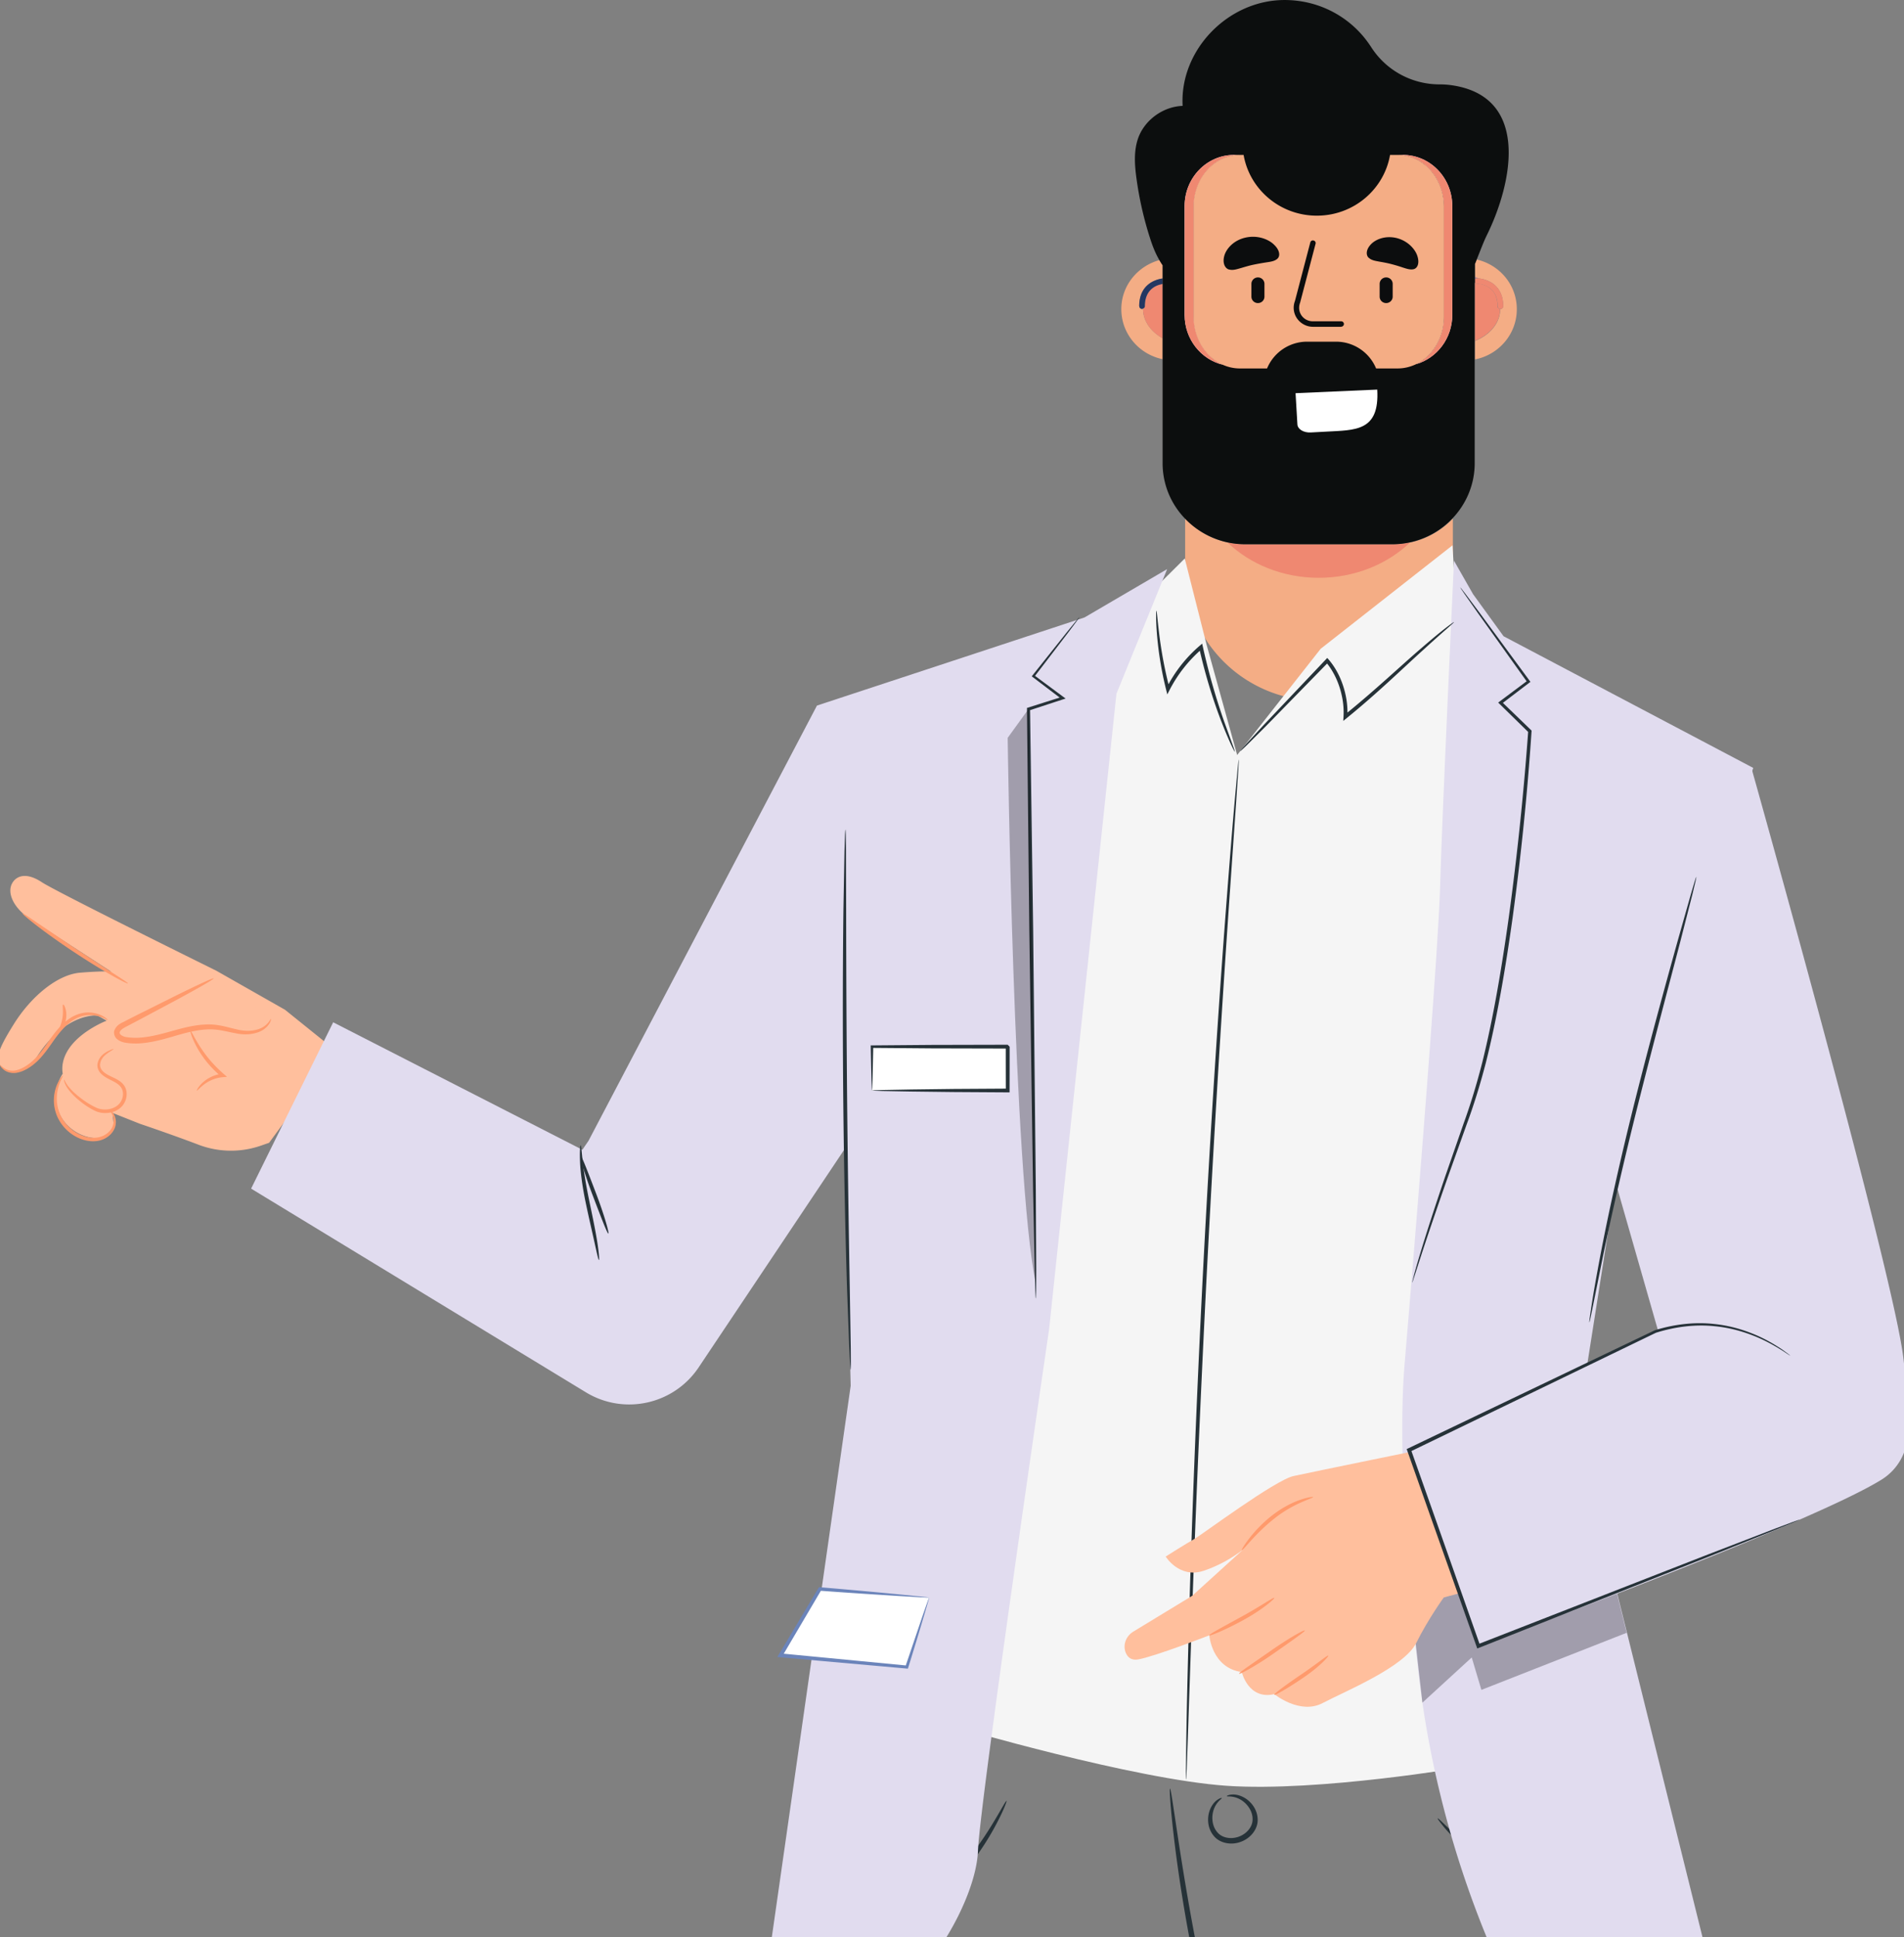 <svg xmlns="http://www.w3.org/2000/svg" width="290" height="295" fill="none" viewBox="0 0 290 295"><rect x="0" y="0" width="290" height="295" fill="#808080" stroke="none"/><g clip-path="url(#a)"><path fill="#F4AD85" fill-rule="evenodd" d="M212.086 82.905c.923 0 1.829-.103 2.7-.291h.035a12.7 12.7 0 0 0 6.465-3.633v7.71c0 11.067-9.131 20.045-20.387 20.045s-20.387-8.978-20.387-20.045v-7.71a12.56 12.56 0 0 0 6.464 3.633 12.8 12.8 0 0 0 2.701.29z" clip-rule="evenodd"/><path fill="#EF8871" d="M189.662 82.906c-.924 0-1.83-.103-2.701-.292 3.45 3.307 8.399 5.38 13.905 5.38s10.455-2.09 13.905-5.38c-.871.189-1.777.291-2.701.291z"/><path fill="#F4AD85" d="M174.082 47.047v-.052c-.052.018-.087.052-.139.052a.42.42 0 0 1-.418-.411c0-3.376 2.526-4.078 3.572-4.232v-1.988a8 8 0 0 1-.505-.805c-3.346.925-5.803 3.907-5.803 7.47 0 3.752 2.701 6.887 6.308 7.624v-3.187c-1.812-1.01-2.997-2.638-2.997-4.488zm56.944.035c0-3.684-2.596-6.75-6.099-7.556-.087.223-.174.463-.279.686v1.953c.175.068.349.137.523.223.837.085 3.781.616 3.781 4.265a.42.42 0 0 1-.418.412h-.035c0 2.124-1.568 3.957-3.851 4.865v2.81c3.625-.703 6.378-3.855 6.378-7.641z"/><path fill="#EF8871" d="M228.096 46.635c0-3.392-3.032-3.444-3.171-3.444a.5.5 0 0 1-.296-.12v8.84c2.283-.925 3.851-2.74 3.851-4.865a.405.405 0 0 1-.401-.411zm-53.712.001c0 .172-.122.292-.279.36v.051c0 1.85 1.185 3.478 2.998 4.49v-8.293c-.872.137-2.719.737-2.719 3.392"/><path fill="#EF92C7" d="M224.945 42.371h.226a7 7 0 0 0-.523-.223v.326s.175-.12.297-.12z" opacity="0.46"/><path fill="#EF8871" d="M224.648 42.489v.6s.175.12.297.12 3.171.05 3.171 3.443c0 .222.174.394.401.41h.035a.42.42 0 0 0 .418-.41c0-3.632-2.945-4.18-3.781-4.266h-.227a.46.46 0 0 0-.296.12z"/><path fill="#243762" d="M173.529 46.636a.42.42 0 0 0 .418.411c.053 0 .105-.034.14-.051.157-.069.279-.189.279-.36 0-2.656 1.847-3.255 2.718-3.392v-.84c-1.046.154-3.572.857-3.572 4.232z"/><path fill="#0C0E0E" d="M224.648 43.073v-2.878c.105-.223.192-.463.279-.686.523-1.285.993-2.57 1.481-3.58 4.06-8.19 6.656-21.364-5.489-22.975a13 13 0 0 0-1.638-.102c-4.304 0-8.242-2.176-10.507-5.791 0-.017-.035-.051-.052-.069-2.771-4.214-7.58-6.99-13.069-6.99-8.608 0-15.996 7.624-15.525 16.122-2.945.103-5.733 2.107-6.744 4.831-.714 1.953-.575 4.095-.296 6.15a53 53 0 0 0 2.074 9.166c.366 1.148.801 2.279 1.411 3.324.157.274.331.548.505.805v30.136c0 3.272 1.29 6.236 3.398 8.429a12.7 12.7 0 0 0 9.166 3.923h22.408c.924 0 1.83-.103 2.701-.291a12.56 12.56 0 0 0 6.464-3.632c2.109-2.21 3.398-5.174 3.398-8.43V43.074z"/><path fill="#F9D9EB" d="M181.822 48.229V31.491c0-4.352 3.154-7.898 7.039-7.898h-.906c-4.164 0-7.527 3.495-7.527 7.795v16.567c0 3.7 2.491 6.784 5.82 7.59-2.597-1.166-4.426-4.01-4.426-7.316m31.831-24.636h-.766c3.885 0 7.039 3.53 7.039 7.898V48.23c0 3.238-1.742 6.031-4.234 7.23 3.171-.925 5.506-3.923 5.506-7.504V31.388c0-4.317-3.363-7.795-7.527-7.795z"/><path fill="#EF8871" d="M181.822 48.229V31.491c0-4.352 3.154-7.898 7.039-7.898h-.906c-4.164 0-7.527 3.495-7.527 7.795v16.567c0 3.7 2.491 6.784 5.82 7.59-2.597-1.166-4.426-4.01-4.426-7.316m31.831-24.636h-.766c3.885 0 7.039 3.53 7.039 7.898V48.23c0 3.238-1.742 6.031-4.234 7.23 3.171-.925 5.506-3.923 5.506-7.504V31.388c0-4.317-3.363-7.795-7.527-7.795z"/><path fill="#F4AD85" d="M212.887 23.593h-1.168c-.906 5.243-5.541 9.252-11.152 9.252s-10.245-4.01-11.152-9.252h-.575c-3.885 0-7.039 3.53-7.039 7.898V48.23c0 3.324 1.829 6.15 4.426 7.316.801.36 1.69.565 2.613.565h4.148a6.6 6.6 0 0 1 6.098-4.077h4.409a6.6 6.6 0 0 1 6.098 4.077h3.294c.993 0 1.934-.24 2.805-.65 2.492-1.217 4.234-3.993 4.234-7.23V31.49c0-4.351-3.154-7.898-7.039-7.898"/><path fill="#0C0D0E" d="M211.128 46.156c.54 0 .993-.428.993-.976v-1.953a.984.984 0 0 0-.993-.977.985.985 0 0 0-.993.977v1.953c0 .53.435.976.993.976m-19.531 0c.54 0 .993-.428.993-.976v-1.953a.985.985 0 0 0-.993-.977.985.985 0 0 0-.993.977v1.953c0 .53.435.976.993.976m16.879-6.904c.418.411 1.045.48 1.655.6.61.103 1.237.223 1.76.36a24 24 0 0 1 1.725.514c.592.188 1.202.41 1.742.257.523-.154.872-.857.541-1.936-.297-1.028-1.412-2.347-3.172-2.793-1.76-.428-3.276.223-3.973 1.011-.732.805-.697 1.61-.296 1.987zm-21.289 1.782c.593.188 1.238-.052 1.865-.223.627-.189 1.272-.377 1.847-.497s1.237-.24 1.899-.343c.662-.102 1.342-.17 1.778-.582.418-.394.383-1.234-.471-2.073-.801-.84-2.509-1.56-4.408-1.13-1.882.428-2.98 1.78-3.241 2.843-.279 1.097.156 1.85.731 2.022z"/><path fill="#fff" d="m201.911 65.739-2.248.12c-1.098.068-2.021-.497-2.056-1.234l-.279-4.746 12.441-.548c.366 6.407-3.328 6.15-7.858 6.407"/><path fill="#0C0D0E" d="M204.313 49.77h-4.304a2.98 2.98 0 0 1-2.44-1.25 2.86 2.86 0 0 1-.331-2.69l2.335-8.91a.4.4 0 0 1 .506-.29c.226.05.366.29.296.496l-2.353 8.96c-.261.686-.174 1.388.21 1.954.4.565 1.028.89 1.742.89h4.304a.42.42 0 0 1 .418.412.42.42 0 0 1-.418.41z"/><path fill="#263238" d="M198.781 304.263c.022.05-.56.391-1.655.933-1.099.519-2.713 1.311-4.907 1.722-1.095.2-2.341.257-3.651.026-1.3-.231-2.691-.785-3.817-1.837s-1.852-2.526-2.314-4.054c-.467-1.543-.734-3.147-1.061-4.776-1.263-6.539-2.12-12.51-2.619-16.845-.25-2.167-.415-3.924-.506-5.141-.088-1.217-.106-1.893-.049-1.899.058-.006.187.657.375 1.862l.769 5.1c.648 4.304 1.594 10.243 2.854 16.763.64 3.222 1.076 6.506 3.085 8.429 2.008 1.887 4.802 2.085 6.842 1.784 2.107-.315 3.74-1.008 4.871-1.433 1.127-.448 1.757-.689 1.783-.634m-11.926-30.731c-.013-.037.258-.207.814-.241.552-.042 1.391.127 2.218.714.793.584 1.635 1.634 1.669 3.067.065 1.45-1.064 2.878-2.539 3.408-1.459.571-3.248.242-4.152-.895-.914-1.101-.969-2.448-.754-3.411.236-.987.759-1.666 1.201-1.998.444-.341.758-.39.772-.355.108.109-1.115.667-1.39 2.466-.122.848.017 1.973.753 2.787.707.833 2.065 1.077 3.276.619 1.211-.452 2.074-1.531 2.059-2.625.021-1.097-.614-2.036-1.262-2.594-1.386-1.174-2.675-.789-2.665-.942m62.795 16.343c.005.058-.475.131-1.349.211-.873.096-2.147.119-3.717.043-3.136-.141-7.485-.903-11.933-2.769-4.443-1.884-8.025-4.47-10.317-6.621-1.151-1.073-2.024-2.001-2.565-2.695-.554-.683-.836-1.077-.792-1.114.112-.1 1.385 1.362 3.749 3.362 2.356 2.004 5.907 4.447 10.251 6.291 4.35 1.826 8.576 2.664 11.652 2.952 3.08.299 5.012.191 5.021.34m-96.346-15.613c.077.043-.522 1.651-1.832 4.048-1.303 2.396-3.382 5.538-6.122 8.542-2.748 2.997-5.598 5.248-7.764 6.645-2.167 1.404-3.613 2.033-3.648 1.947-.054-.122 1.302-.937 3.372-2.452a52 52 0 0 0 7.519-6.742 56 56 0 0 0 6.201-8.264c1.405-2.286 2.167-3.788 2.274-3.724"/><path fill="#FFBF9D" d="M30.26 174.34c-4.19-1.594-8.938-3.192-8.938-3.192l-4.141-1.644c-.018.296.009.6.044.895.069.561.145 1.151-.07 1.674-.406.992-1.674 1.321-2.748 1.242-2.25-.163-4.356-1.604-5.312-3.633-.917-1.95-.725-4.358.456-6.163-.09-.56-.09-1.169.063-1.835.941-4.084 6.627-6.244 6.627-6.244l-1.368-.778s-4.838-.575-9.227 6.254c-.655 1.02-1.648 1.818-2.82 2.142-.718.199-1.496.218-2.151-.228-1.63-1.11-1.262-2.55 1.419-6.849s6.695-7.564 10.087-7.846c3.393-.282 4.737-.173 4.737-.173S4.976 140.22 4.24 139.7c-2.13-1.505-3.236-3.715-2.365-5.227.56-.971 1.983-1.782 4.516-.107 2.193 1.45 26.551 13.464 26.551 13.464l10.462 5.944 7.833 6.308-10.25 13.954-1.199.419a13.9 13.9 0 0 1-9.53-.115"/><path fill="#FFBF9D" d="M41.28 155.172c-.488 1.463-2.25 2.132-3.797 2.073-1.55-.058-3.032-.638-4.572-.807-4.608-.505-9.088 2.664-13.664 1.941-.638-.101-1.393-.424-1.428-1.066-.033-.595.578-.998 1.11-1.272L32.562 149"/><path fill="#FF9A6C" d="M32.543 149.001c-.028-.053-.58.168-1.552.611-.974.443-2.369 1.112-4.084 1.954l-6.006 2.997-1.73.878c-.526.32-1.357.504-1.75 1.488-.171.501.094 1.1.47 1.365.365.286.757.414 1.152.494a10.2 10.2 0 0 0 2.26.11c3.043-.214 5.637-1.367 8.066-1.836 1.21-.253 2.378-.366 3.452-.263 1.074.1 2.083.385 3.042.551 1.916.427 3.666-.003 4.517-.741.89-.736.92-1.45.885-1.434-.078-.041-.23.589-1.084 1.16-.85.581-2.372.886-4.194.412-.916-.196-1.922-.522-3.086-.666-1.165-.144-2.42-.047-3.686.194-2.536.454-5.146 1.567-7.96 1.754a9.5 9.5 0 0 1-2.043-.091c-.628-.109-1.103-.464-.965-.776.098-.364.724-.688 1.311-.985l1.716-.902 5.919-3.162c1.679-.912 3.03-1.662 3.956-2.199.923-.538 1.422-.86 1.394-.913M16.4 155.323c-.04.106-.985-.744-2.803-.734-.89.009-1.93.345-2.872 1.066-.951.708-1.793 1.737-2.597 2.886-.81 1.146-1.593 2.281-2.524 3.141-.926.854-1.936 1.456-2.904 1.659-.978.222-1.811-.133-2.2-.492-.404-.362-.521-.64-.503-.652.041-.036.223.195.634.477.407.277 1.123.519 1.979.28.847-.224 1.781-.82 2.633-1.645.857-.83 1.606-1.935 2.422-3.093.813-1.16 1.71-2.24 2.75-2.978 1.03-.754 2.214-1.092 3.184-1.046a4.6 4.6 0 0 1 2.169.607c.458.275.654.498.633.524M3.427 139.104c.048-.064.944.541 2.385 1.524l5.643 3.809 5.7 3.727c1.464.947 2.368 1.537 2.328 1.607-.037.065-1.015-.405-2.536-1.267s-3.583-2.123-5.806-3.598c-2.22-1.477-4.181-2.888-5.563-3.957-1.388-1.069-2.199-1.786-2.151-1.845m13.857 20.656c.02.037-.256.2-.727.51-.442.304-1.178.827-1.302 1.758-.062.449.145.912.579 1.261.417.361.992.604 1.61.902.6.29 1.33.711 1.671 1.506.318.778.197 1.694-.265 2.419-.47.743-1.27 1.173-2.041 1.318-.782.142-1.553.079-2.236-.216-1.274-.599-2.233-1.364-3.007-2.052-.762-.7-1.288-1.368-1.553-1.89-.265-.525-.283-.86-.256-.861.05-.014.139.289.445.75.308.461.857 1.061 1.628 1.701.772.625 1.765 1.351 2.947 1.874 1.111.452 2.828.264 3.595-.923.375-.581.465-1.327.23-1.91-.238-.585-.811-.96-1.395-1.255-.585-.303-1.205-.574-1.686-1.016-.495-.41-.78-1.095-.661-1.662.226-1.145 1.108-1.635 1.586-1.893.518-.259.821-.351.837-.321"/><path fill="#FF9A6C" d="M16.589 168.992c.01-.025.306.077.627.507.306.417.61 1.226.302 2.175-.302.928-1.26 1.817-2.533 2.056-1.266.246-2.697-.12-3.897-.907-1.206-.794-2.066-1.938-2.495-3.102a6.15 6.15 0 0 1-.29-3.228 5.8 5.8 0 0 1 .76-2.039c.274-.435.482-.636.508-.616.1.049-.648.962-.871 2.713-.102.861-.05 1.925.38 2.984.419 1.057 1.22 2.094 2.321 2.819 1.095.722 2.39 1.057 3.492.867 1.102-.178 1.953-.914 2.252-1.684a2.31 2.31 0 0 0-.114-1.922c-.233-.421-.473-.584-.442-.623m13.391-2.896c-.044-.025.154-.507.771-1.117.606-.602 1.695-1.311 3.142-1.472l-.15.474a16 16 0 0 1-1.408-1.304c-2.6-2.703-3.47-5.688-3.328-5.705.155-.075 1.232 2.72 3.737 5.318.449.47.909.899 1.347 1.28l.485.42-.635.053c-1.302.111-2.336.691-2.966 1.191-.64.501-.934.905-.994.862M9.613 152.987c.13-.074.676.943.43 2.276-.236 1.334-1.106 2.1-1.202 1.986-.128-.104.446-.922.645-2.084.222-1.159-.028-2.124.127-2.178"/><path fill="#F5F5F5" d="m221.232 83.047-20.081 15.76-12.717 16.177-4.65-16.772-3.332-13.155-5.469 5.436-13.861 29.574-15.59 142.943s27.195 7.98 41.279 8.948c14.086.967 36.533-2.902 36.533-2.902v-75.208l7.994-74.482-9.644-28.54z"/><path fill="#263238" d="M180.653 271.003q.015-.001.04-.4l.057-1.177.165-4.529.56-16.656c.487-14.064 1.26-33.489 2.363-54.932a3325 3325 0 0 1 3.309-54.893c.486-6.992.881-12.664 1.158-16.625l.302-4.521.064-1.177q.016-.4.001-.404-.015 0-.062.398l-.121 1.172-.413 4.513c-.349 3.919-.811 9.595-1.344 16.613-1.071 14.034-2.37 33.437-3.48 54.891-1.105 21.447-1.812 40.879-2.192 54.949-.193 7.035-.319 12.729-.375 16.663l-.055 4.532v1.179q.007.403.023.404"/><path fill="#E1DCEF" d="m224.361 90.482 4.647 6.41 38.027 20.054-21.164 64.667-5.701 36.271 21.379 86.159s-25.939 8.942-28.219 6.085c-.959-1.201-3.681-7.399-6.515-14.181a152.2 152.2 0 0 1-10.889-42.314c-1.588-14.668-3.044-33.366-1.979-46.03 1.996-23.704 5.132-62.829 5.416-73.109.285-10.282 2.099-49.1 2.099-49.1zm-46.593-3.811-12.586 7.363-40.742 13.415 3.261 28.871 1.869 74.709-12.827 89.675s13.682 4.854 19.099 2.856c5.415-2 12.826-14.28 13.112-21.705.286-7.426 10.832-79.394 10.832-79.394l10.261-96.813z"/><path fill="#263238" d="M164.405 93.993c-.013-.01-.187.186-.51.575l-1.409 1.728-5.228 6.563-.113.139.145.11 4.431 3.371.063-.368-5.201 1.649-.164.052.001.173.358 33.657.577 39.666.243 12.02.095 3.267.039.849q.019.288.034.289.017-.001.027-.29c.005-.226.012-.506.018-.851l.015-3.269-.057-12.022c-.103-10.193-.247-24.198-.405-39.67l-.476-33.655-.162.226 5.186-1.696.386-.126-.324-.242-4.471-3.318.033.251c2.163-2.826 3.887-5.077 5.1-6.664l1.336-1.784c.299-.404.447-.62.433-.63m50.696 101.323q.013.003.108-.279l.272-.831 1.037-3.201c.91-2.776 2.261-6.782 3.993-11.711l2.874-8.046c1.07-2.878 2.053-6.038 2.922-9.387 1.691-6.718 2.981-14.225 4.084-22.128a413 413 0 0 0 2.879-28.353l.007-.117-.084-.081c-1.571-1.52-3.063-2.959-4.482-4.33l-.022.354 4.248-3.239.166-.126-.123-.166-7.672-10.421q-1.345-1.793-2.11-2.816l-.56-.723q-.195-.243-.208-.234-.011.01.159.27l.513.759 2.02 2.881 7.519 10.533.043-.292-4.276 3.202-.217.163.195.191 4.452 4.36-.077-.199a449 449 0 0 1-2.95 28.306c-1.101 7.889-2.374 15.381-4.028 22.076q-1.278 5.017-2.855 9.354l-2.807 8.076c-1.684 4.948-2.976 8.977-3.82 11.778a112 112 0 0 0-.934 3.236l-.216.849q-.065.286-.05.292"/><path fill="#0C0D0E" d="m247.756 248.661-22.122 8.693-1.475-4.938-7.516 6.886-1.348-11.969 6.935-12.958 23.906 7.759z" opacity="0.3"/><path fill="#FFBF9D" d="m172.598 248.491 8.978-5.459 7.888-7.162s-2.439 2.11-6.136 3.344c-3.698 1.235-5.782-2.165-5.782-2.165s3.234-2.046 4.344-2.663c1.109-.617 12.304-8.983 15.139-9.6 2.835-.618 21.55-4.443 21.55-4.443l.298.97 9.25 19.754-8.221 2.212s-2.342 3.211-4.19 6.916c-1.848 3.704-10.819 7.355-14.273 9.171-3.455 1.816-7.358-1.364-7.358-1.364-3.967.911-4.948-3.362-4.948-3.362-4.56-.618-4.949-5.591-4.949-5.591s-8.279 3.214-10.831 3.666c-1.043.184-1.595-.321-1.881-.991-.509-1.183.023-2.563 1.122-3.233"/><path fill="#FF9A6C" d="M184.191 249.05c.065.133 2.448-.823 5.233-2.356 2.796-1.527 4.77-3.231 4.664-3.356-.101-.126-2.187 1.336-4.948 2.843-2.755 1.517-5.026 2.712-4.949 2.869m14.547-.734c-.087-.152-2.448 1.166-5.159 3.064-2.711 1.893-4.93 3.371-4.854 3.506.081.148 2.469-1.126 5.186-3.023 2.71-1.896 4.901-3.417 4.827-3.547m3.568 3.818c-.108-.105-1.838 1.34-4.16 2.902-2.311 1.576-4.159 2.928-4.06 3.07.086.124 2.063-.999 4.393-2.588 2.347-1.579 3.952-3.266 3.827-3.384m-2.307-24.143c-.013-.066-.799.016-1.999.433-1.2.409-2.786 1.214-4.311 2.413a20.3 20.3 0 0 0-3.464 3.515c-.766 1.003-1.15 1.685-1.089 1.728.157.126 1.953-2.438 4.914-4.781 2.95-2.389 6.005-3.138 5.949-3.308"/><path fill="#E1DCEF" d="M286.61 225.317a8.44 8.44 0 0 0 3.96-6.868c.092-2.512-.021-6.25-.675-11.701-1.58-13.189-23.129-89.775-23.129-89.775l-21.669 59.682 7.441 25.984-37.919 18.19 10.556 29.852s50.384-18.471 61.435-25.364M124.436 107.446l-34.801 66.29-.936 1.361-37.952-19.411-12.5 25.33 51.068 31.067c5.818 3.478 13.336 1.784 17.106-3.855l22.571-33.752 6.07-27.74z"/><path fill="#263238" d="M128.772 126.356c-.021 0-.043.288-.068.835q-.029.906-.08 2.396l-.16 8.814c-.094 7.443-.133 17.728-.025 29.085.111 11.361.346 21.645.585 29.085l.33 8.808.125 2.394c.036.547.064.835.085.834.02 0 .031-.289.034-.836l-.017-2.398-.143-8.812c-.132-7.442-.303-17.723-.413-29.081a3606 3606 0 0 1-.146-29.077l-.027-8.815-.03-2.397c-.013-.545-.031-.833-.05-.835m129.591 7.198c-.02-.006-.102.225-.241.668-.151.506-.344 1.151-.58 1.95-.501 1.771-1.192 4.21-2.035 7.194-1.693 6.081-4.013 14.489-6.371 23.831-2.356 9.347-4.224 17.875-5.399 24.08-.589 3.103-1.033 5.62-1.299 7.367-.123.822-.224 1.489-.3 2.011-.063.461-.086.704-.066.709.021.003.082-.233.182-.688l.409-1.991 1.481-7.325c1.277-6.178 3.206-14.68 5.56-24.019 2.357-9.335 4.614-17.758 6.204-23.867l1.855-7.243.474-1.977c.102-.454.145-.694.126-.7m15.686 97.894q-.005-.01-.247.071l-.709.254-2.731 1.026-10.19 3.922-35.104 13.701.367.167-7.069-20.029-3.477-9.824-.148.359 37.479-18.128-.026.01c3.17-1.006 6.224-1.281 8.851-1.015 2.636.234 4.833.953 6.55 1.667 1.719.73 2.962 1.493 3.802 2.005l.937.616q.32.208.331.196.008-.012-.296-.245l-.905-.667c-.824-.545-2.055-1.346-3.778-2.115-1.719-.753-3.934-1.515-6.609-1.785-2.665-.301-5.778-.053-9.009.946l-.013.004-.014.008-37.55 17.98-.236.113.088.246 3.471 9.827 7.093 20.02.098.274.269-.107L260.3 237.05c4.3-1.73 7.734-3.11 10.131-4.073l2.697-1.111c.285-.121.511-.219.691-.298q.234-.108.23-.12M88.443 174.419c-.072-.001-.17.997-.094 2.609.07 1.615.376 3.83.88 6.228.502 2.4 1.014 4.55 1.356 6.114.345 1.562.553 2.532.64 2.518.075-.01.01-1.005-.233-2.596-.238-1.59-.688-3.765-1.188-6.155-.502-2.388-.867-4.558-1.042-6.143-.18-1.584-.23-2.575-.32-2.575"/><path fill="#263238" d="M88.439 176.022c-.159.049.599 2.776 1.834 6.021 1.234 3.242 2.233 5.863 2.384 5.817.158-.049-.6-2.775-1.835-6.021-1.235-3.242-2.234-5.863-2.383-5.817m100.469-61.639c.024.024.399-.317 1.067-.968.726-.723 1.673-1.668 2.827-2.816l9.547-9.772-.415-.015c1.197 1.401 2.052 3.257 2.462 5.249a11.7 11.7 0 0 1 .236 3.068l-.039.66.508-.412c4.829-3.922 8.741-7.769 11.668-10.395a221 221 0 0 1 3.447-3.095c.817-.719 1.265-1.113 1.24-1.144-.021-.027-.515.311-1.375.981-.862.667-2.081 1.678-3.57 2.966-2.997 2.552-6.969 6.354-11.77 10.229l.469.248a12.2 12.2 0 0 0-.241-3.228c-.431-2.081-1.321-4.016-2.609-5.505l-.204-.236-.21.222-9.403 9.918-2.707 2.935c-.623.697-.952 1.085-.928 1.11m-12.776-21.372c-.031.002-.049.318-.046.902s.034 1.436.117 2.508a52.6 52.6 0 0 0 1.414 8.624l.176.708.335-.651a21 21 0 0 1 4.984-6.32l-.473-.158c1.03 4.613 2.355 8.614 3.453 11.423a59 59 0 0 0 1.381 3.281c.352.759.569 1.165.602 1.15.035-.015-.114-.451-.404-1.233l-1.209-3.336a99 99 0 0 1-3.253-11.414l-.106-.476-.369.317a20.9 20.9 0 0 0-5.095 6.514l.511.056a64 64 0 0 1-1.611-8.522c-.256-2.12-.338-3.377-.407-3.373"/><path fill="#fff" d="m141.52 243.295-3.398 10.581-19.234-1.782 5.996-10.108z"/><path fill="#6B84BA" d="M141.516 243.296c.024-.016-.376-.065-1.147-.145l-3.367-.334c-2.91-.28-7.108-.677-12.1-1.092l-.163-.014-.084.143-6.022 10.093-.238.399.463.043.988.092 18.252 1.625.184.016.055-.175a532 532 0 0 0 2.382-7.836l.617-2.106c.136-.478.199-.721.18-.709s-.12.282-.296.775l-.743 2.129-2.575 7.606.238-.157-18.241-1.753-.987-.092.225.441 5.973-10.123-.247.129c4.868.36 8.987.618 11.929.799l3.447.202c.807.043 1.253.06 1.277.044"/><path fill="#fff" d="M132.814 159.395h20.666v6.679h-20.666z"/><path fill="#263238" d="M132.815 166.075c.014-.013.026-.181.04-.489.014-.368.029-.805.046-1.334l.105-4.858-.191.191c4.923.062 12.362.102 20.666.102-.13-.13.294.292-.292-.293v1.721l.002 1.693.007 3.264.284-.285c-5.885.015-11.008.076-14.695.132l-4.35.08c-1.025.029-1.596.051-1.622.076-.023.024.502.047 1.492.073l4.285.08c3.672.056 8.885.115 14.89.132l.285.001v-.285c.001-1.056.004-2.148.007-3.264l.001-1.693V159.4c-.584-.587-.162-.165-.294-.295-8.304 0-15.744.04-20.666.102l-.195.003.005.188.105 4.972c.035 1.136.06 1.73.085 1.705"/><path fill="#0C0D0E" d="m156.654 107.984-3.174 4.384s.886 66.479 4.258 82.985z" opacity="0.3"/></g><defs><clipPath id="a"><path fill="#fff" d="M290 0H0v295h290z"/></clipPath></defs></svg>